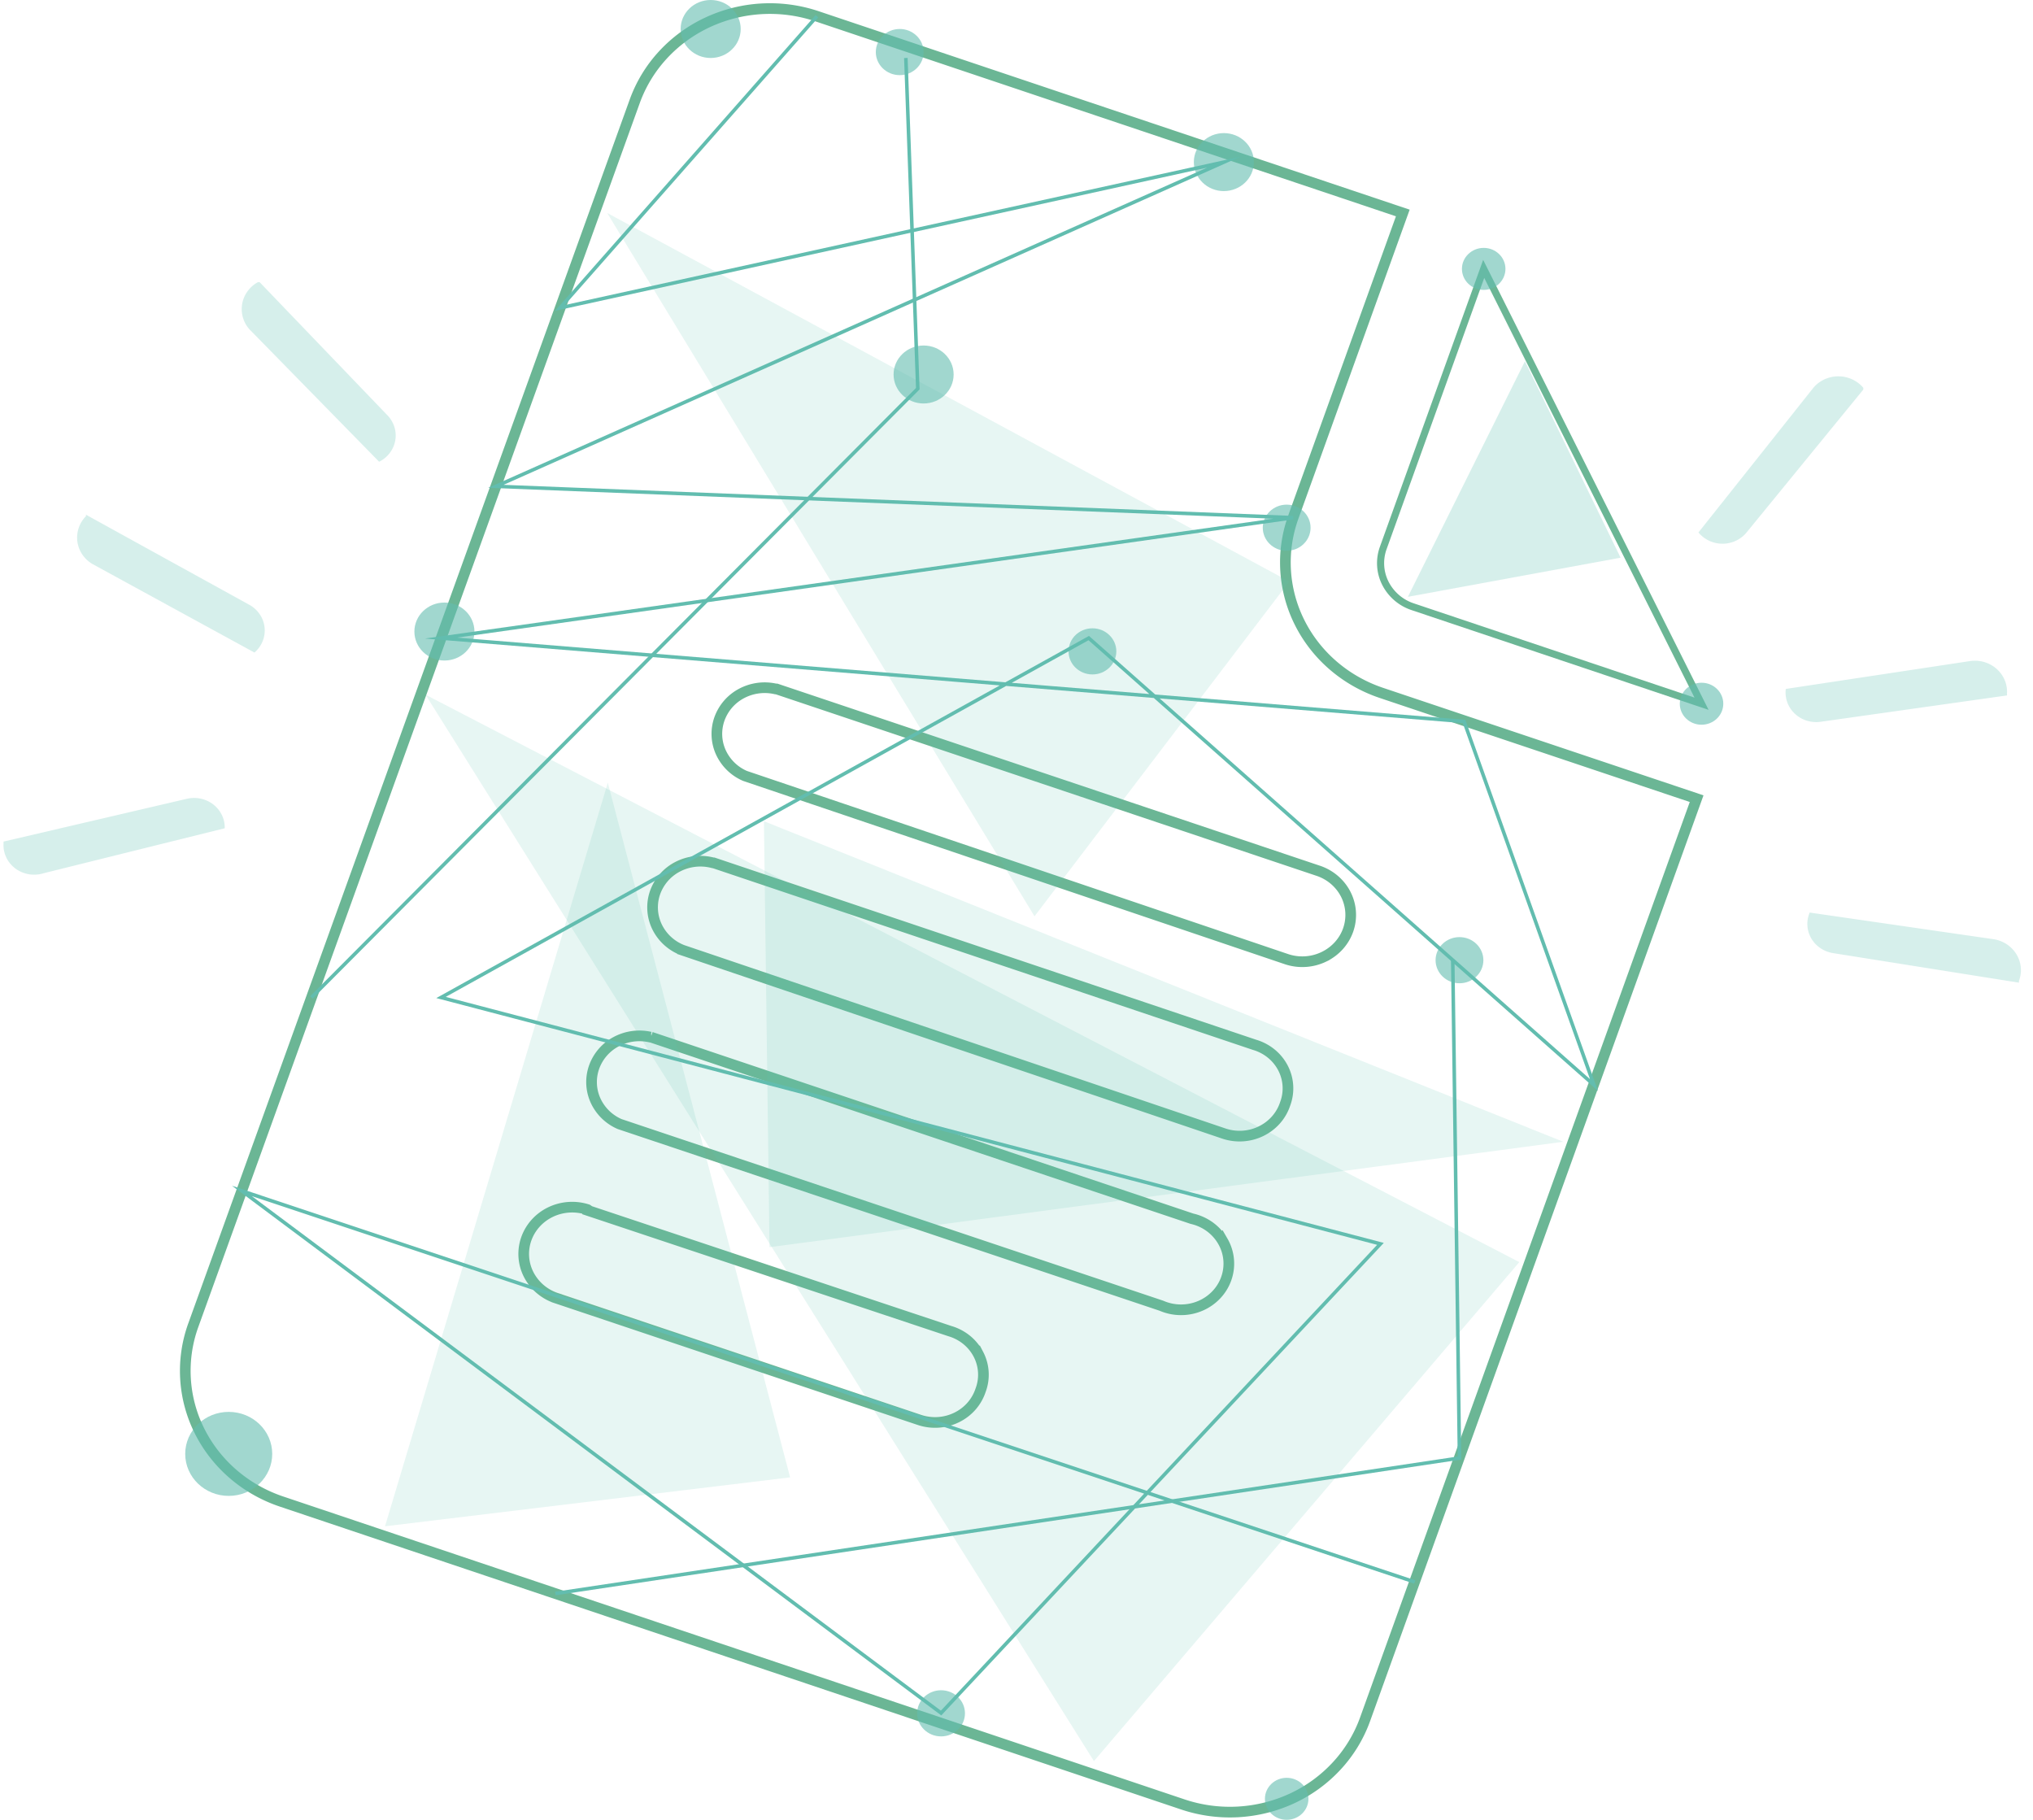 <svg width="143" height="128" viewBox="0 0 143 128" fill="none" xmlns="http://www.w3.org/2000/svg"><path d="M19.795 105.612l63.403 21.306a10.403 10.403 0 0 0 7.7-.429 10.024 10.024 0 0 0 3.135-2.289 9.64 9.64 0 0 0 1.988-3.274l23.319-64.75-22.198-7.448c-2.506-.85-4.562-2.621-5.72-4.928a9.41 9.41 0 0 1-.465-7.39l7.715-21.43L57.466 1.144a10.398 10.398 0 0 0-7.698.43 10.04 10.04 0 0 0-3.136 2.288 9.647 9.647 0 0 0-1.989 3.275L13.588 93.233a9.429 9.429 0 0 0 .452 7.428c1.164 2.321 3.233 4.102 5.755 4.951zM54.62 48.458l38.06 12.775c.425.136.817.352 1.155.635.338.283.615.628.815 1.014a3.2 3.2 0 0 1 .185 2.512c-.141.41-.365.789-.658 1.115-.293.326-.65.594-1.05.787a3.503 3.503 0 0 1-2.602.179l-38.124-12.9a3.303 3.303 0 0 1-1.7-1.667 3.142 3.142 0 0 1-.098-2.336 3.276 3.276 0 0 1 1.553-1.794 3.468 3.468 0 0 1 2.4-.32h.064zm-4.418 12.234L88.24 73.488c.432.126.832.336 1.177.617.345.28.626.626.828 1.016a3.103 3.103 0 0 1 .15 2.528 3.217 3.217 0 0 1-.648 1.125c-.292.33-.65.6-1.052.794a3.457 3.457 0 0 1-2.61.162l-38.08-12.9a3.314 3.314 0 0 1-1.797-1.657 3.143 3.143 0 0 1-.128-2.395 3.28 3.28 0 0 1 1.61-1.826 3.47 3.47 0 0 1 2.47-.26h.042zm-4.418 12.255l38.06 12.775c.456.103.885.298 1.26.571.373.274.683.62.91 1.015a3.14 3.14 0 0 1 .242 2.618c-.15.429-.392.822-.71 1.155a3.364 3.364 0 0 1-1.135.778 3.466 3.466 0 0 1-2.722-.02L43.587 79.064a3.304 3.304 0 0 1-1.7-1.666 3.142 3.142 0 0 1-.098-2.337 3.277 3.277 0 0 1 1.554-1.794 3.468 3.468 0 0 1 2.4-.32h.042zm-4.31 12.234l25.345 8.447c.431.126.831.337 1.176.617.345.281.627.627.828 1.016a3.103 3.103 0 0 1 .15 2.528 3.218 3.218 0 0 1-.648 1.126c-.292.33-.65.6-1.051.793a3.46 3.46 0 0 1-2.61.162l-25.496-8.551a3.375 3.375 0 0 1-1.97-1.65 3.184 3.184 0 0 1-.185-2.512c.142-.41.365-.788.659-1.115.293-.326.65-.594 1.05-.787a3.519 3.519 0 0 1 2.601-.178l.151.104z" stroke="#6BB695" stroke-width=".75" stroke-miterlimit="10"/><path d="M27.081 107.355l15.672-52.301 12.823 48.86-28.495 3.441zm26.653-49.594l56.227 22.548-55.834 7.413-.393-29.96zm19.033 6.688L42.709 14.98l47.976 25.921L72.767 64.45z" fill="#5EC3B2" fill-opacity=".15"/><path d="M76.947 123.871L29.93 48.861l76.937 39.913-29.92 35.097z" fill="#5EC3B2" fill-opacity=".15"/><path d="M99.362 42.674l20.323 6.824-15.323-30.585-7.069 19.64a3.14 3.14 0 0 0 .154 2.473 3.325 3.325 0 0 0 1.915 1.648z" stroke="#6BB695" stroke-width=".5" stroke-miterlimit="10"/><path d="M113.991 39.226l-14.96 2.752 8.234-16.572 6.726 13.82z" fill="#5EC3B2" fill-opacity=".25"/><path d="M57.466 1.144L39.385 21.66l46.701-10.257-51.205 22.803 56.076 2.206-59.934 8.468 71.959 5.867 9.138 25.571L76.582 44.88l-45.56 25.28L97.1 87.49l-30.905 33-49.18-36.723 82.498 27.506" stroke="#62BDAF" stroke-width=".25" stroke-miterlimit="10"/><path d="M21.907 70.159l42.65-42.82-.84-23.261M39.062 112.083l63.597-9.529-.474-35.017" stroke="#62BDAF" stroke-width=".25" stroke-miterlimit="10"/><path opacity=".6" d="M104.362 20.39c.845 0 1.53-.661 1.53-1.477 0-.816-.685-1.477-1.53-1.477s-1.53.661-1.53 1.477c0 .816.685 1.477 1.53 1.477zm15.323 30.585c.845 0 1.53-.661 1.53-1.477 0-.816-.685-1.477-1.53-1.477s-1.53.661-1.53 1.477c0 .816.685 1.477 1.53 1.477zM90.504 128c.845 0 1.53-.661 1.53-1.477 0-.816-.685-1.477-1.53-1.477s-1.53.661-1.53 1.477c0 .816.685 1.477 1.53 1.477zm-74.416-22.783c1.69 0 3.06-1.323 3.06-2.954 0-1.632-1.37-2.955-3.06-2.955s-3.06 1.323-3.06 2.955c0 1.631 1.37 2.954 3.06 2.954zm33.9-101.139c1.166 0 2.112-.913 2.112-2.039C52.1.913 51.154 0 49.988 0c-1.166 0-2.112.913-2.112 2.039 0 1.126.946 2.039 2.112 2.039z" fill="#62BDAF"/><path d="M27.273 29.233l-9.008-9.384h-.13c-.302.168-.56.402-.754.683a2.128 2.128 0 0 0 .302 2.771l8.986 9.175c.293-.146.548-.356.744-.612.195-.257.327-.553.386-.867a2.012 2.012 0 0 0-.05-.942 2.064 2.064 0 0 0-.476-.824zm-9.72 13.316L6.046 36.203v.104a2.17 2.17 0 0 0-.508.821 2.113 2.113 0 0 0 .238 1.853c.18.272.419.503.701.676l11.422 6.242c.254-.219.451-.492.575-.798a2.015 2.015 0 0 0-.194-1.88 2.125 2.125 0 0 0-.726-.672zm-4.375 13.628L.248 59.194v.145c-.018.337.05.674.197.98.148.306.37.573.648.778a2.229 2.229 0 0 0 1.978.323l12.737-3.163a2.02 2.02 0 0 0-.196-.918 2.092 2.092 0 0 0-.592-.742 2.187 2.187 0 0 0-.87-.415 2.231 2.231 0 0 0-.972-.005zM128.93 67.038l13.082 2.08v-.124a2.136 2.136 0 0 0-.178-1.875 2.236 2.236 0 0 0-.683-.704 2.325 2.325 0 0 0-.928-.355l-12.931-1.873a2.027 2.027 0 0 0 .106 1.807 2.1 2.1 0 0 0 .642.691c.266.181.57.302.89.353zm-.862-16.271l13.103-1.852v-.145a2.112 2.112 0 0 0-.171-.954 2.188 2.188 0 0 0-.581-.788 2.286 2.286 0 0 0-.877-.469 2.34 2.34 0 0 0-1-.057l-12.931 1.956c-.04.318-.003.64.107.943.11.302.291.575.529.799.238.224.526.391.842.49.316.098.651.124.979.077zm-5.215-13.316l8.211-10.05v-.124a2.251 2.251 0 0 0-.784-.595 2.332 2.332 0 0 0-1.945 0c-.304.14-.572.343-.784.595l-8.082 10.174c.202.247.459.446.752.584a2.218 2.218 0 0 0 1.88 0c.293-.138.55-.337.752-.584z" fill="#5EC3B2" fill-opacity=".25"/><path opacity=".6" d="M64.966 28.38c1.166 0 2.112-.913 2.112-2.04 0-1.125-.946-2.038-2.112-2.038-1.166 0-2.112.913-2.112 2.039 0 1.126.946 2.039 2.112 2.039zM31.26 46.46c1.166 0 2.112-.913 2.112-2.039 0-1.126-.946-2.039-2.112-2.039-1.167 0-2.112.913-2.112 2.04 0 1.126.945 2.038 2.112 2.038zm54.826-33.02c1.167 0 2.112-.912 2.112-2.038s-.945-2.04-2.112-2.04c-1.166 0-2.112.914-2.112 2.04s.946 2.039 2.112 2.039zM63.285 5.285c.928 0 1.681-.727 1.681-1.623s-.753-1.623-1.681-1.623-1.681.727-1.681 1.623.753 1.623 1.681 1.623zm2.909 116.848c.929 0 1.681-.727 1.681-1.623 0-.897-.752-1.623-1.68-1.623-.929 0-1.682.726-1.682 1.623 0 .896.753 1.623 1.681 1.623zm36.465-52.973c.928 0 1.681-.727 1.681-1.623s-.753-1.623-1.681-1.623-1.681.727-1.681 1.623.753 1.623 1.681 1.623zM90.504 38.741c.929 0 1.681-.726 1.681-1.623 0-.896-.752-1.623-1.68-1.623-.93 0-1.682.727-1.682 1.623 0 .897.753 1.623 1.681 1.623zM76.84 47.438c.93 0 1.682-.726 1.682-1.623 0-.896-.753-1.622-1.681-1.622s-1.681.726-1.681 1.622c0 .897.752 1.623 1.68 1.623z" fill="#62BDAF"/></svg>